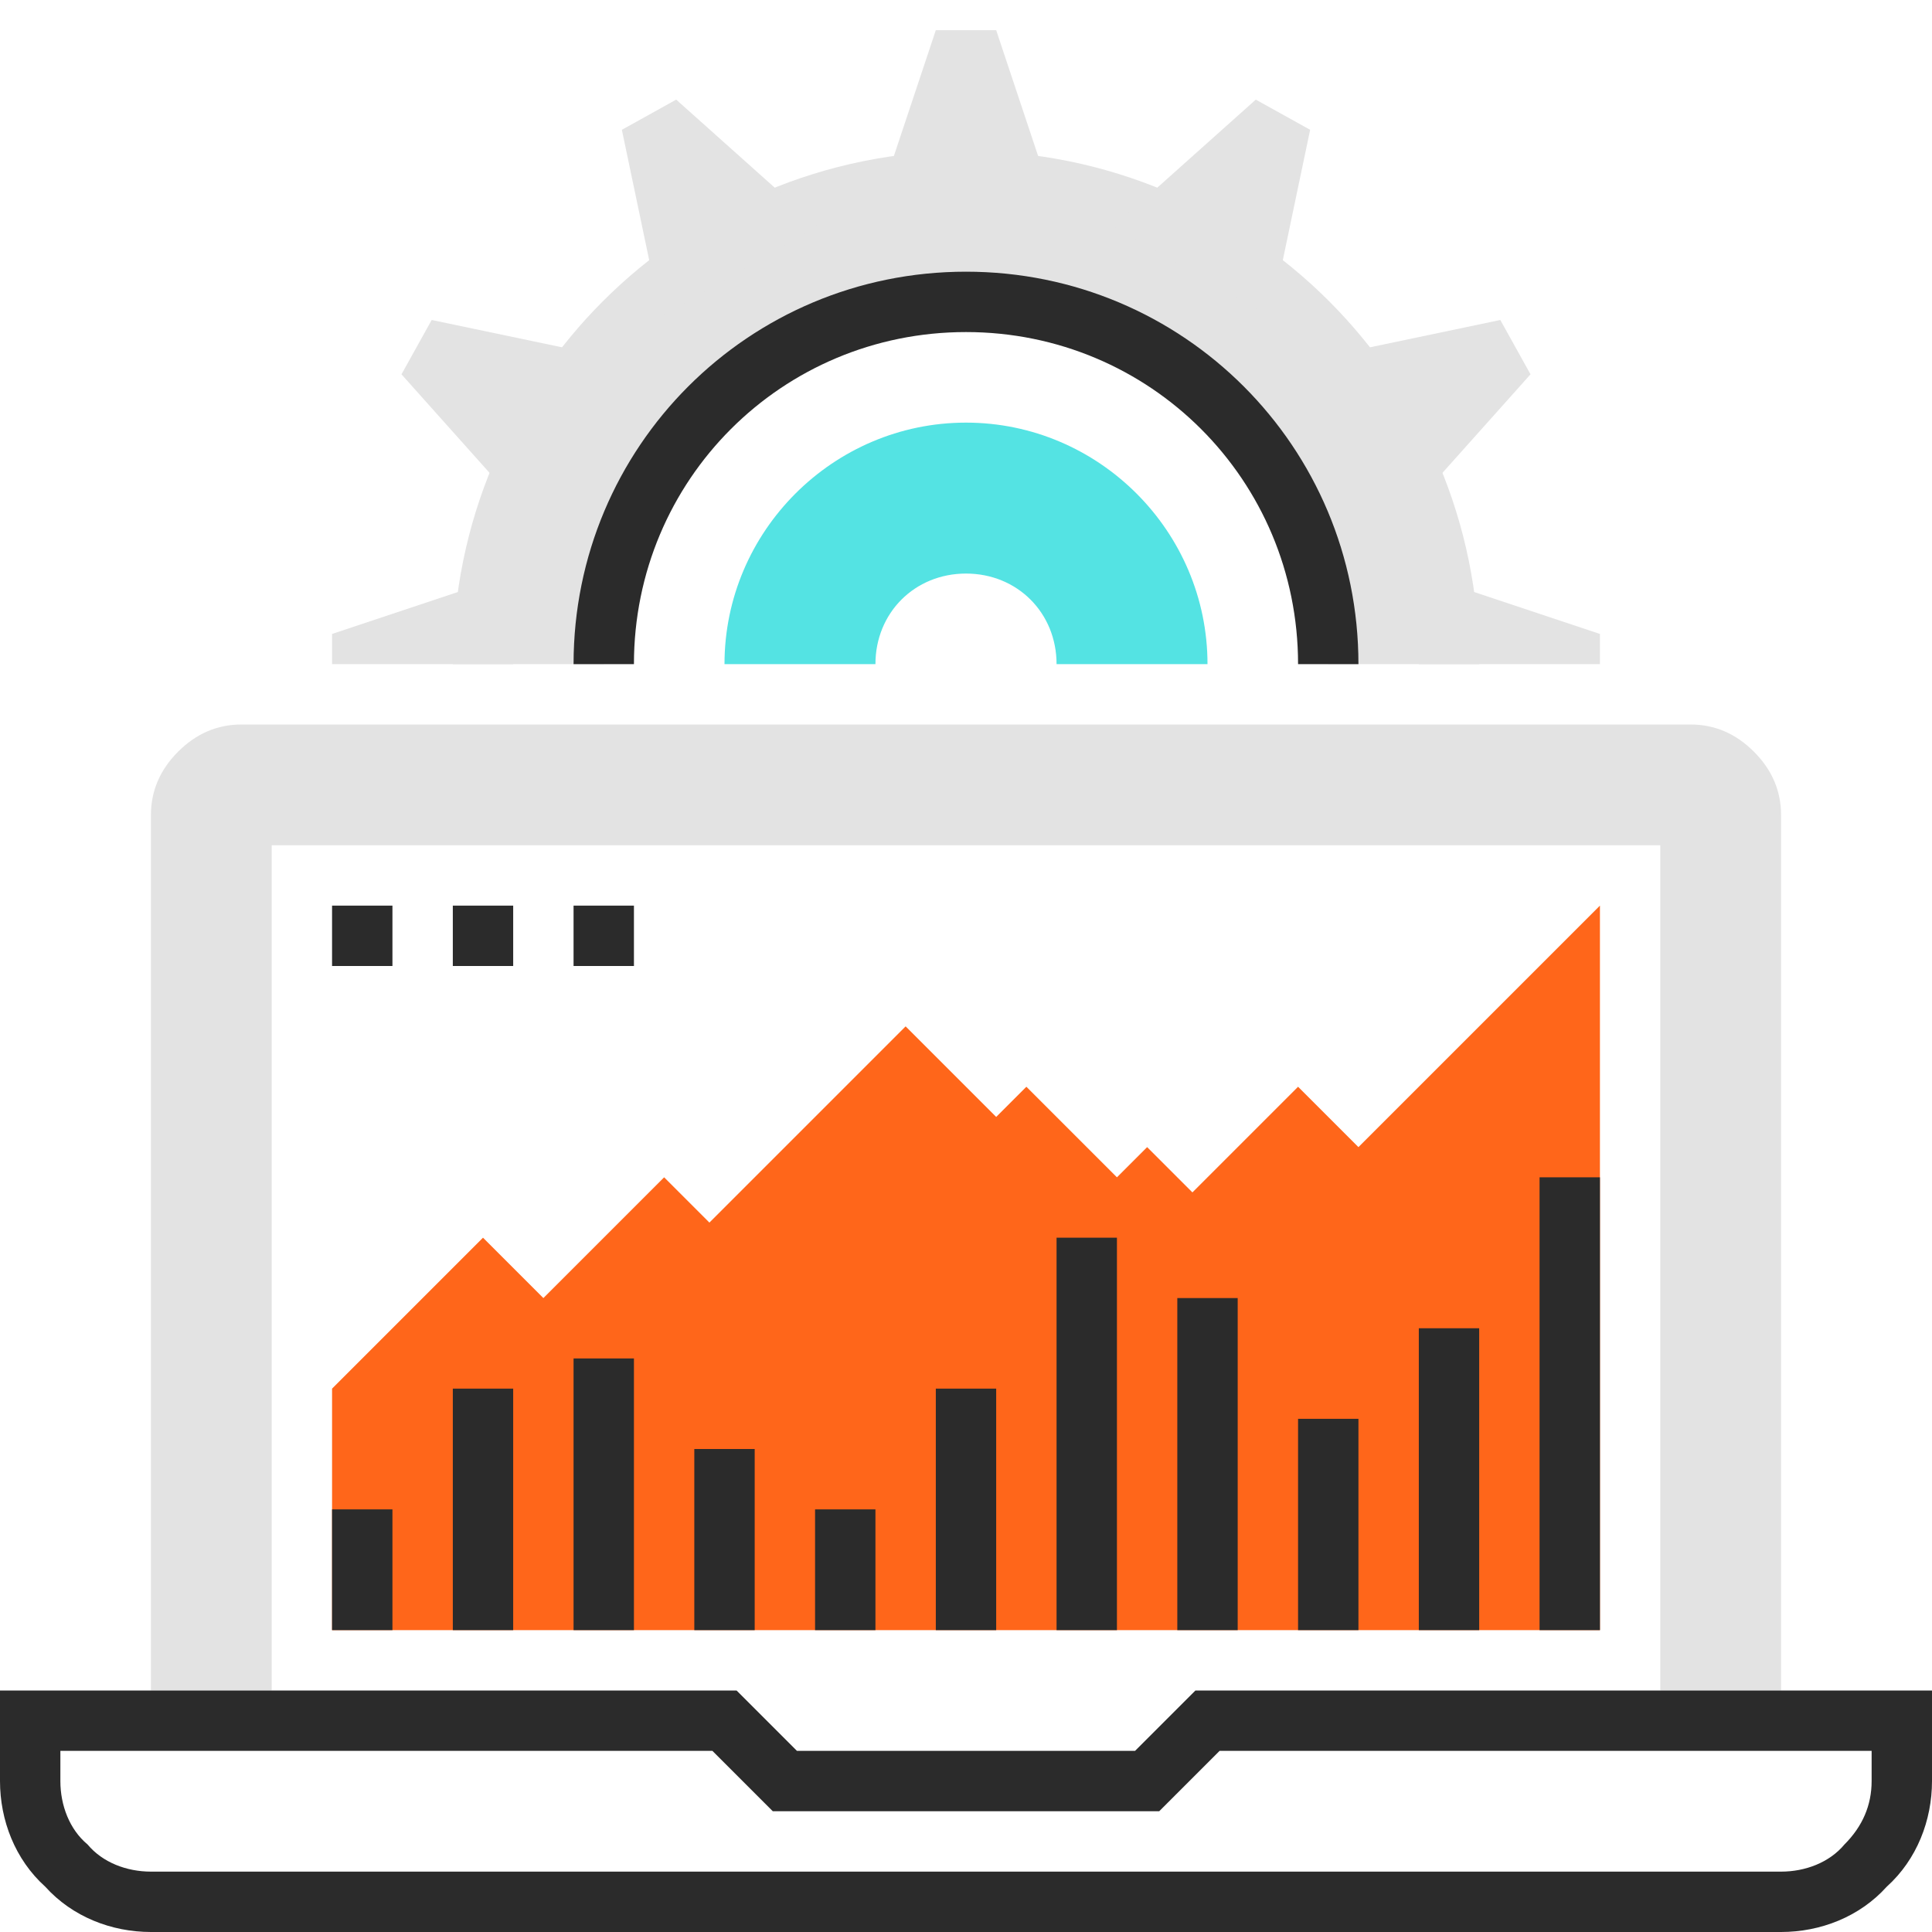 <svg xmlns="http://www.w3.org/2000/svg" id="Layer_1" height="512" viewBox="0 0 64 64" width="512"><g><g><path d="m32 5c-9.4 0-17 7.6-17 17h5c0-6.6 5.4-12 12-12s12 5.4 12 12h5c0-9.4-7.6-17-17-17z" fill="#e3e3e3"></path><g fill="#e3e3e3"><path d="m35 7h-6l2-6h2z"></path><path d="m27.1 7.5-5.2 3-1.3-6.2 1.8-1z"></path><path d="m20.5 11.9-3 5.2-4.2-4.7 1-1.8z"></path><path d="m17 19v3h-6v-1z"></path><path d="m47 22v-3l6 2v1z"></path><path d="m46.5 17.1-3-5.2 6.2-1.3 1 1.8z"></path><path d="m42.1 10.5-5.2-3 4.7-4.2 1.8 1z"></path></g><path d="m32 14c-4.4 0-8 3.6-8 8h5c0-1.7 1.3-3 3-3s3 1.3 3 3h5c0-4.4-3.6-8-8-8z" fill="#54e3e3"></path><path d="m45 22h-2c0-6.1-4.9-11-11-11s-11 4.9-11 11h-2c0-7.2 5.8-13 13-13s13 5.8 13 13z" fill="#2b2b2b"></path></g><g><path d="m58.1 24.9c-.6-.6-1.3-.9-2.1-.9h-48c-.8 0-1.5.3-2.1.9s-.9 1.3-.9 2.1v29h4v-28h46v28h4v-29c0-.8-.3-1.5-.9-2.1z" fill="#e3e3e3"></path><path d="m59 64h-54c-1.3 0-2.6-.5-3.5-1.5-1-.9-1.5-2.2-1.5-3.5v-3h24.4l2 2h11.2l2-2h24.4v3c0 1.3-.5 2.6-1.5 3.5-.9 1-2.2 1.5-3.5 1.5zm-57-6v1c0 .8.3 1.6.9 2.1.5.6 1.3.9 2.1.9h54c.8 0 1.6-.3 2.1-.9.6-.6.9-1.3.9-2.1v-1h-21.6l-2 2h-12.8l-2-2z" fill="#2b2b2b"></path></g><g><path d="m53 30-8 8-2-2-3.5 3.5-1.5-1.5-1 1-3-3-1 1-3-3-6.5 6.5-1.5-1.5-4 4-2-2-5 5v8h42z" fill="#ff661a"></path><g fill="#2b2b2b"><g><path d="m11 50h2v4h-2z"></path><path d="m15 46h2v8h-2z"></path><path d="m19 45h2v9h-2z"></path><path d="m23 48h2v6h-2z"></path><path d="m27 50h2v4h-2z"></path><path d="m31 46h2v8h-2z"></path><path d="m35 41h2v13h-2z"></path><path d="m39 43h2v11h-2z"></path><path d="m43 47h2v7h-2z"></path><path d="m47 44h2v10h-2z"></path><path d="m51 39h2v15h-2z"></path></g><g><path d="m11 30h2v2h-2z"></path><path d="m15 30h2v2h-2z"></path><path d="m19 30h2v2h-2z"></path></g></g></g></g></svg>